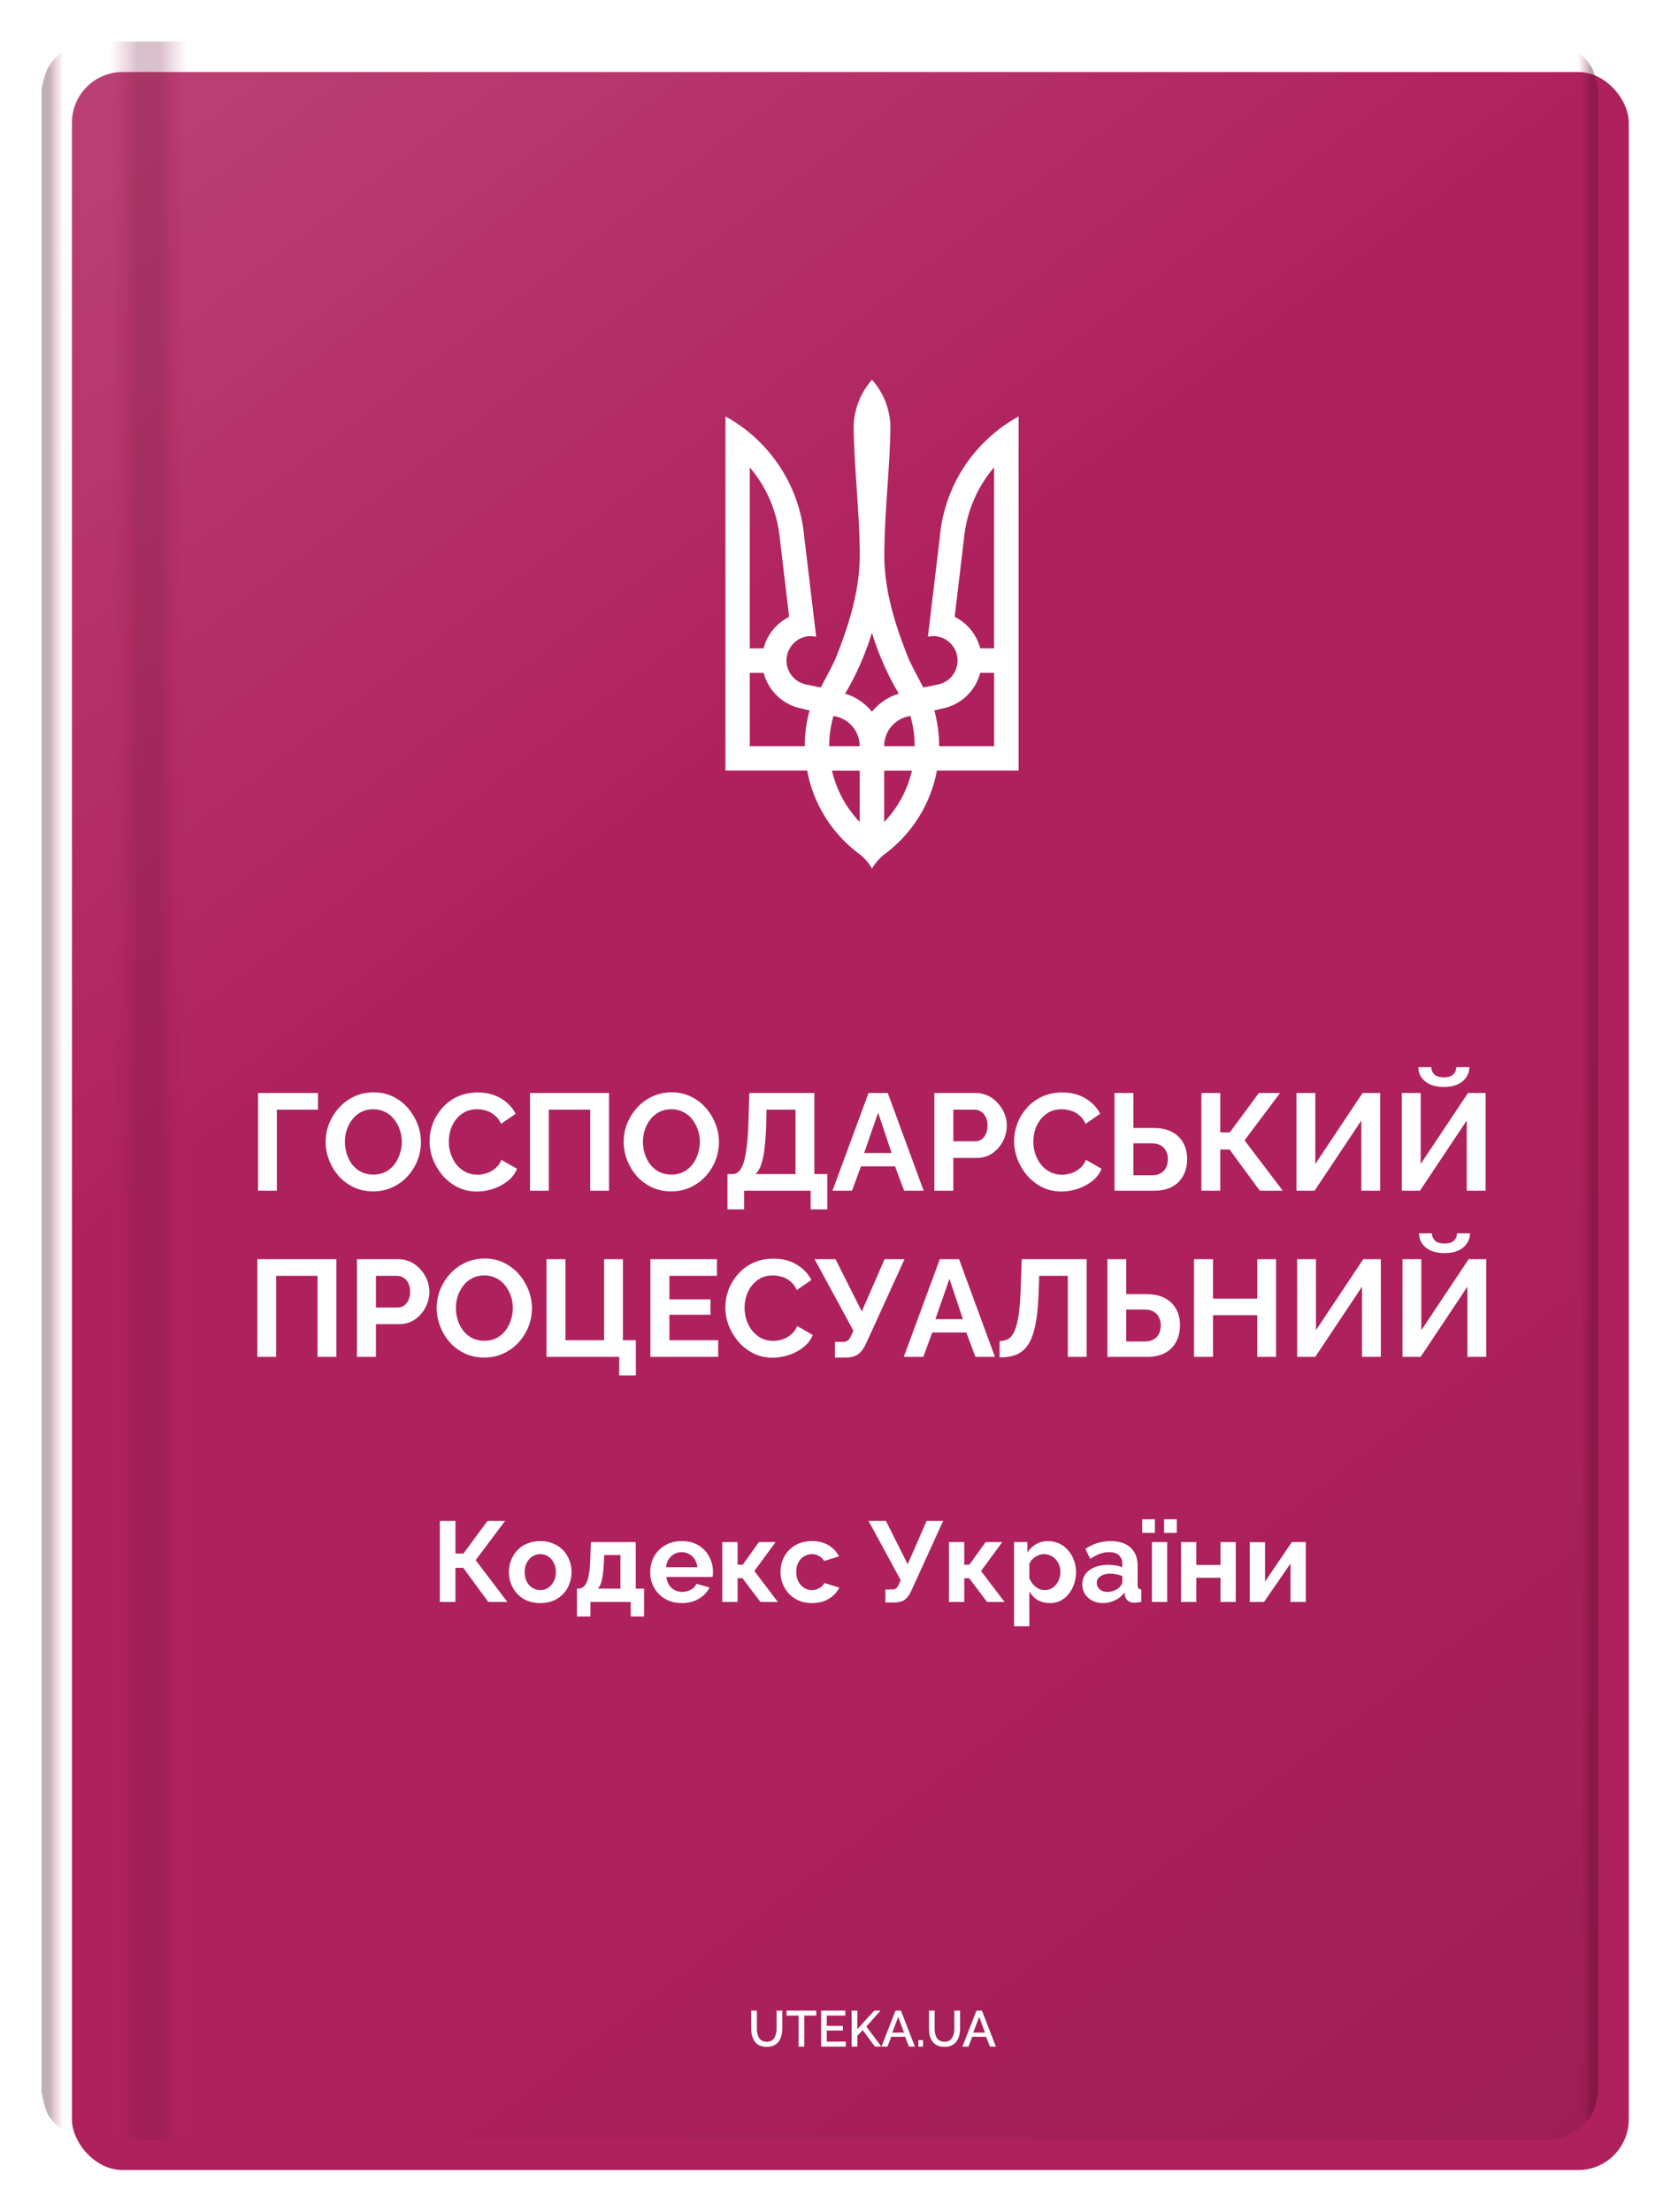 <svg width="161" height="213" viewBox="0 0 161 213" fill="none" xmlns="http://www.w3.org/2000/svg">
<g filter="url(#filter0_dd_925_177800)">
<rect x="4" y="4" width="150" height="202" rx="4.887" fill="#AF215D"/>
</g>
<rect x="4" y="4" width="150" height="202" rx="4.887" fill="url(#paint0_linear_925_177800)" fill-opacity="0.5"/>
<g opacity="0.4" filter="url(#filter1_f_925_177800)">
<path d="M4 8.64C4 8.64 4.228 7.28 4.607 6.564C4.986 5.849 5.942 4.977 5.942 4.977V205.023C5.942 205.023 4.986 204.272 4.607 203.557C4.228 202.842 4 201.359 4 201.359V8.64Z" fill="url(#paint1_linear_925_177800)"/>
</g>
<g opacity="0.4" filter="url(#filter2_f_925_177800)">
<path d="M154 8.64C154 8.64 153.772 7.28 153.393 6.564C153.014 5.849 152.058 4.977 152.058 4.977V205.023C152.058 205.023 153.014 204.272 153.393 203.557C153.772 202.842 154 201.359 154 201.359V8.64Z" fill="url(#paint2_linear_925_177800)"/>
</g>
<g opacity="0.55" filter="url(#filter3_f_925_177800)">
<rect x="10.547" y="4" width="7.524" height="202" fill="url(#paint3_linear_925_177800)"/>
</g>
<g clip-path="url(#clip0_925_177800)">
<path d="M84.012 36.568C82.915 37.813 82.246 39.442 82.246 41.231C82.311 45.158 82.792 49.08 82.835 52.999C82.922 56.658 81.825 60.094 80.491 63.448C80.046 64.374 79.566 65.281 79.084 66.189L77.672 65.904C76.398 65.65 75.569 64.411 75.825 63.136C76.047 62.022 77.028 61.242 78.123 61.242L78.638 61.297L77.489 51.695C77.113 47.423 74.908 43.669 71.664 41.233C71.106 40.814 70.514 40.431 69.898 40.093V74.184H77.769C78.357 77.373 80.115 80.162 82.587 82.069C83.174 82.473 83.667 83.008 84.021 83.631C84.374 83.008 84.867 82.473 85.456 82.069C87.927 80.157 89.685 77.374 90.273 74.184H98.144V40.093C97.528 40.431 96.936 40.814 96.378 41.233C93.13 43.673 90.93 47.423 90.553 51.695L89.404 61.297L89.919 61.242C91.013 61.247 91.995 62.021 92.217 63.136C92.471 64.411 91.643 65.649 90.37 65.904L88.958 66.189C88.476 65.282 87.995 64.376 87.551 63.448C86.216 60.097 85.119 56.661 85.206 52.999C85.248 49.068 85.73 45.149 85.794 41.231C85.794 39.442 85.126 37.818 84.029 36.568H84.012ZM72.244 45.006C73.766 46.793 74.789 49.019 75.092 51.47L76.033 59.39C74.827 59.99 73.915 61.091 73.569 62.425H72.236V45.008L72.244 45.006ZM95.779 45.006V62.422H94.446C94.102 61.09 93.188 59.989 91.982 59.387L92.923 51.468C93.228 49.019 94.251 46.791 95.771 45.002L95.779 45.006ZM84.012 60.928C84.644 62.995 85.513 64.964 86.595 66.786C85.566 67.098 84.672 67.705 84.012 68.523C83.351 67.705 82.457 67.099 81.428 66.784C82.51 64.959 83.38 62.995 84.012 60.928ZM72.244 64.781H73.577C73.997 66.406 75.266 67.688 76.872 68.137L78.003 68.394C77.701 69.491 77.535 70.642 77.535 71.842H72.239V64.782L72.244 64.781ZM94.45 64.781H95.783V71.841H90.487C90.487 70.648 90.322 69.491 90.019 68.393L91.15 68.135C92.762 67.687 94.029 66.403 94.445 64.779L94.45 64.781ZM80.305 68.934C81.732 69.136 82.832 70.358 82.832 71.84H79.891C79.891 70.832 80.04 69.858 80.305 68.934ZM87.715 68.934C87.98 69.858 88.129 70.829 88.129 71.84H85.187C85.187 70.356 86.287 69.136 87.715 68.934ZM80.16 74.195H82.835V79.149C81.54 77.79 80.599 76.089 80.16 74.195ZM85.188 74.195H87.863C87.43 76.089 86.486 77.792 85.188 79.149V74.195Z" fill="white"/>
</g>
<g filter="url(#filter4_dd_925_177800)">
<path d="M24.858 114.639V105.235H30.634V106.838H26.673V114.639H24.858ZM35.96 114.706C35.271 114.706 34.644 114.573 34.079 114.308C33.523 114.043 33.041 113.686 32.635 113.235C32.238 112.776 31.929 112.264 31.708 111.699C31.487 111.125 31.377 110.538 31.377 109.937C31.377 109.31 31.491 108.714 31.721 108.149C31.959 107.575 32.282 107.067 32.688 106.626C33.103 106.175 33.589 105.822 34.145 105.566C34.71 105.301 35.328 105.169 35.999 105.169C36.679 105.169 37.297 105.306 37.854 105.579C38.419 105.853 38.9 106.22 39.298 106.679C39.695 107.138 40.004 107.65 40.225 108.215C40.446 108.78 40.556 109.363 40.556 109.964C40.556 110.582 40.441 111.178 40.212 111.752C39.982 112.317 39.66 112.825 39.245 113.275C38.838 113.717 38.353 114.065 37.788 114.322C37.231 114.578 36.622 114.706 35.96 114.706ZM33.231 109.937C33.231 110.343 33.293 110.736 33.417 111.116C33.54 111.496 33.717 111.836 33.946 112.136C34.185 112.427 34.472 112.661 34.807 112.838C35.152 113.006 35.54 113.09 35.973 113.09C36.414 113.09 36.807 113.001 37.152 112.825C37.496 112.639 37.783 112.396 38.013 112.096C38.242 111.787 38.415 111.447 38.529 111.076C38.653 110.697 38.715 110.317 38.715 109.937C38.715 109.531 38.649 109.142 38.516 108.772C38.392 108.392 38.212 108.056 37.973 107.765C37.743 107.465 37.456 107.231 37.112 107.063C36.776 106.886 36.397 106.798 35.973 106.798C35.523 106.798 35.125 106.891 34.781 107.076C34.445 107.253 34.163 107.491 33.933 107.791C33.703 108.092 33.527 108.427 33.403 108.798C33.288 109.169 33.231 109.549 33.231 109.937ZM41.389 109.871C41.389 109.297 41.49 108.736 41.693 108.189C41.905 107.632 42.21 107.129 42.607 106.679C43.005 106.22 43.49 105.858 44.064 105.593C44.638 105.319 45.292 105.182 46.025 105.182C46.89 105.182 47.636 105.372 48.263 105.752C48.899 106.131 49.371 106.626 49.68 107.235L48.276 108.202C48.117 107.849 47.91 107.571 47.654 107.368C47.398 107.156 47.124 107.01 46.833 106.93C46.541 106.842 46.254 106.798 45.971 106.798C45.512 106.798 45.111 106.891 44.766 107.076C44.431 107.262 44.148 107.504 43.919 107.805C43.689 108.105 43.517 108.44 43.402 108.811C43.296 109.182 43.243 109.553 43.243 109.924C43.243 110.339 43.309 110.741 43.442 111.129C43.574 111.509 43.76 111.849 43.998 112.149C44.245 112.441 44.537 112.675 44.872 112.851C45.217 113.019 45.592 113.103 45.998 113.103C46.289 113.103 46.585 113.054 46.886 112.957C47.186 112.86 47.464 112.706 47.72 112.494C47.976 112.282 48.175 112.008 48.316 111.672L49.813 112.533C49.627 113.001 49.323 113.399 48.899 113.725C48.484 114.052 48.016 114.299 47.495 114.467C46.974 114.635 46.457 114.719 45.945 114.719C45.274 114.719 44.66 114.582 44.104 114.308C43.548 114.026 43.066 113.655 42.66 113.196C42.263 112.728 41.949 112.207 41.72 111.633C41.499 111.05 41.389 110.463 41.389 109.871ZM51.065 114.639V105.235H58.681V114.639H56.867V106.838H52.88V114.639H51.065ZM64.676 114.706C63.987 114.706 63.36 114.573 62.795 114.308C62.239 114.043 61.757 113.686 61.351 113.235C60.954 112.776 60.645 112.264 60.424 111.699C60.203 111.125 60.093 110.538 60.093 109.937C60.093 109.31 60.208 108.714 60.437 108.149C60.676 107.575 60.998 107.067 61.404 106.626C61.819 106.175 62.305 105.822 62.861 105.566C63.426 105.301 64.044 105.169 64.716 105.169C65.395 105.169 66.014 105.306 66.57 105.579C67.135 105.853 67.616 106.22 68.014 106.679C68.411 107.138 68.72 107.65 68.941 108.215C69.162 108.78 69.272 109.363 69.272 109.964C69.272 110.582 69.157 111.178 68.928 111.752C68.698 112.317 68.376 112.825 67.961 113.275C67.555 113.717 67.069 114.065 66.504 114.322C65.947 114.578 65.338 114.706 64.676 114.706ZM61.947 109.937C61.947 110.343 62.009 110.736 62.133 111.116C62.256 111.496 62.433 111.836 62.663 112.136C62.901 112.427 63.188 112.661 63.523 112.838C63.868 113.006 64.256 113.09 64.689 113.09C65.131 113.09 65.523 113.001 65.868 112.825C66.212 112.639 66.499 112.396 66.729 112.096C66.959 111.787 67.131 111.447 67.245 111.076C67.369 110.697 67.431 110.317 67.431 109.937C67.431 109.531 67.365 109.142 67.232 108.772C67.109 108.392 66.927 108.056 66.689 107.765C66.46 107.465 66.172 107.231 65.828 107.063C65.493 106.886 65.113 106.798 64.689 106.798C64.239 106.798 63.841 106.891 63.497 107.076C63.161 107.253 62.879 107.491 62.649 107.791C62.42 108.092 62.243 108.427 62.119 108.798C62.005 109.169 61.947 109.549 61.947 109.937ZM70.091 116.441V113.037H70.595C70.833 113.037 71.041 112.944 71.217 112.759C71.394 112.573 71.544 112.277 71.668 111.871C71.791 111.465 71.888 110.939 71.959 110.295C72.038 109.641 72.091 108.851 72.118 107.924L72.197 105.235H78.463V113.037H79.708V116.441H78.105V114.639H71.694V116.441H70.091ZM72.78 113.037H76.648V106.838H73.853L73.827 108.162C73.8 109.081 73.747 109.862 73.668 110.507C73.597 111.151 73.491 111.681 73.35 112.096C73.217 112.511 73.028 112.825 72.78 113.037ZM83.682 105.235H85.537L88.994 114.639H87.113L86.239 112.295H82.954L82.093 114.639H80.212L83.682 105.235ZM85.907 111.01L84.609 107.129L83.258 111.01H85.907ZM90.025 114.639V105.235H94.012C94.445 105.235 94.842 105.323 95.204 105.5C95.566 105.677 95.88 105.915 96.145 106.215C96.418 106.515 96.63 106.851 96.781 107.222C96.931 107.593 97.006 107.972 97.006 108.361C97.006 108.891 96.882 109.394 96.635 109.871C96.388 110.348 96.048 110.736 95.615 111.037C95.182 111.337 94.67 111.487 94.078 111.487H91.853V114.639H90.025ZM91.853 109.884H93.972C94.193 109.884 94.392 109.822 94.569 109.699C94.745 109.575 94.886 109.399 94.992 109.169C95.098 108.931 95.151 108.661 95.151 108.361C95.151 108.034 95.09 107.756 94.966 107.527C94.851 107.297 94.697 107.125 94.502 107.01C94.317 106.895 94.114 106.838 93.893 106.838H91.853V109.884ZM97.708 109.871C97.708 109.297 97.81 108.736 98.013 108.189C98.225 107.632 98.529 107.129 98.927 106.679C99.324 106.22 99.81 105.858 100.384 105.593C100.958 105.319 101.611 105.182 102.344 105.182C103.21 105.182 103.956 105.372 104.583 105.752C105.219 106.131 105.691 106.626 106 107.235L104.596 108.202C104.437 107.849 104.23 107.571 103.973 107.368C103.717 107.156 103.444 107.01 103.152 106.93C102.861 106.842 102.574 106.798 102.291 106.798C101.832 106.798 101.43 106.891 101.086 107.076C100.75 107.262 100.468 107.504 100.238 107.805C100.009 108.105 99.836 108.44 99.722 108.811C99.616 109.182 99.563 109.553 99.563 109.924C99.563 110.339 99.629 110.741 99.761 111.129C99.894 111.509 100.079 111.849 100.318 112.149C100.565 112.441 100.856 112.675 101.192 112.851C101.536 113.019 101.912 113.103 102.318 113.103C102.609 113.103 102.905 113.054 103.205 112.957C103.505 112.86 103.784 112.706 104.04 112.494C104.296 112.282 104.494 112.008 104.636 111.672L106.132 112.533C105.947 113.001 105.642 113.399 105.219 113.725C104.804 114.052 104.336 114.299 103.815 114.467C103.294 114.635 102.777 114.719 102.265 114.719C101.594 114.719 100.98 114.582 100.424 114.308C99.867 114.026 99.386 113.655 98.98 113.196C98.582 112.728 98.269 112.207 98.039 111.633C97.819 111.05 97.708 110.463 97.708 109.871ZM107.385 114.639V105.235H109.199V108.599H111.133C111.831 108.599 112.418 108.723 112.895 108.97C113.381 109.218 113.747 109.566 113.994 110.017C114.25 110.458 114.379 110.984 114.379 111.593C114.379 112.193 114.255 112.723 114.008 113.182C113.769 113.642 113.416 113.999 112.948 114.255C112.48 114.511 111.91 114.639 111.239 114.639H107.385ZM109.199 113.156H110.988C111.341 113.156 111.632 113.085 111.862 112.944C112.091 112.803 112.259 112.617 112.365 112.388C112.471 112.149 112.524 111.884 112.524 111.593C112.524 111.337 112.471 111.094 112.365 110.864C112.268 110.635 112.105 110.449 111.875 110.308C111.654 110.158 111.354 110.083 110.974 110.083H109.199V113.156ZM115.754 114.639V105.235H117.569V109.023H118.496L121.291 105.235H123.33L119.913 109.792L123.595 114.639H121.383L118.469 110.679H117.569V114.639H115.754ZM124.913 114.639V105.235H126.728V112.07L131.284 105.235H132.979V114.639H131.165V107.884L126.661 114.639H124.913ZM135.067 114.639V105.235H136.882V112.07L141.438 105.235H143.134V114.639H141.319V107.884L136.815 114.639H135.067ZM139.107 104.652C138.604 104.652 138.166 104.573 137.796 104.414C137.434 104.246 137.151 104.016 136.948 103.725C136.754 103.434 136.656 103.107 136.656 102.745H137.902C137.902 103.001 137.994 103.231 138.18 103.434C138.374 103.628 138.683 103.725 139.107 103.725C139.522 103.725 139.827 103.632 140.021 103.447C140.215 103.261 140.312 103.027 140.312 102.745H141.571C141.571 103.107 141.469 103.434 141.266 103.725C141.072 104.016 140.789 104.246 140.418 104.414C140.056 104.573 139.619 104.652 139.107 104.652ZM24.794 130.639V121.235H32.41V130.639H30.595V122.838H26.608V130.639H24.794ZM34.391 130.639V121.235H38.378C38.811 121.235 39.208 121.323 39.57 121.5C39.932 121.677 40.246 121.915 40.511 122.215C40.784 122.515 40.996 122.851 41.146 123.222C41.296 123.593 41.371 123.972 41.371 124.361C41.371 124.891 41.248 125.394 41.001 125.871C40.753 126.348 40.413 126.736 39.981 127.037C39.548 127.337 39.036 127.487 38.444 127.487H36.219V130.639H34.391ZM36.219 125.884H38.338C38.559 125.884 38.758 125.822 38.934 125.699C39.111 125.575 39.252 125.399 39.358 125.169C39.464 124.931 39.517 124.661 39.517 124.361C39.517 124.034 39.455 123.756 39.332 123.527C39.217 123.297 39.062 123.125 38.868 123.01C38.683 122.895 38.48 122.838 38.259 122.838H36.219V125.884ZM46.657 130.706C45.968 130.706 45.341 130.573 44.776 130.308C44.22 130.043 43.739 129.686 43.333 129.235C42.935 128.776 42.626 128.264 42.405 127.699C42.184 127.125 42.074 126.538 42.074 125.937C42.074 125.31 42.189 124.714 42.419 124.149C42.657 123.575 42.979 123.067 43.385 122.626C43.8 122.175 44.286 121.822 44.843 121.566C45.408 121.301 46.026 121.169 46.697 121.169C47.377 121.169 47.995 121.306 48.551 121.579C49.116 121.853 49.598 122.22 49.995 122.679C50.392 123.138 50.701 123.65 50.922 124.215C51.143 124.78 51.253 125.363 51.253 125.964C51.253 126.582 51.139 127.178 50.909 127.752C50.679 128.317 50.357 128.825 49.942 129.275C49.536 129.717 49.05 130.065 48.485 130.322C47.929 130.578 47.319 130.706 46.657 130.706ZM43.928 125.937C43.928 126.343 43.99 126.736 44.114 127.116C44.238 127.496 44.414 127.836 44.644 128.136C44.882 128.427 45.169 128.661 45.505 128.838C45.849 129.006 46.238 129.09 46.67 129.09C47.112 129.09 47.505 129.001 47.849 128.825C48.194 128.639 48.481 128.396 48.71 128.096C48.94 127.787 49.112 127.447 49.227 127.076C49.35 126.697 49.412 126.317 49.412 125.937C49.412 125.531 49.346 125.142 49.214 124.772C49.09 124.392 48.909 124.056 48.67 123.765C48.441 123.465 48.154 123.231 47.809 123.063C47.474 122.886 47.094 122.798 46.67 122.798C46.22 122.798 45.823 122.891 45.478 123.076C45.143 123.253 44.86 123.491 44.63 123.791C44.401 124.092 44.224 124.427 44.101 124.798C43.986 125.169 43.928 125.549 43.928 125.937ZM59.662 132.428V130.639H52.656V121.235H54.483V129.037H58.205V121.235H60.02V129.037H61.265V132.428H59.662ZM69.197 129.037V130.639H62.667V121.235H69.078V122.838H64.495V125.103H68.456V126.586H64.495V129.037H69.197ZM69.885 125.871C69.885 125.297 69.986 124.736 70.189 124.189C70.401 123.632 70.706 123.129 71.103 122.679C71.501 122.22 71.986 121.858 72.56 121.593C73.134 121.319 73.788 121.182 74.521 121.182C75.386 121.182 76.132 121.372 76.759 121.752C77.395 122.131 77.867 122.626 78.177 123.235L76.772 124.202C76.614 123.849 76.406 123.571 76.15 123.368C75.894 123.156 75.62 123.01 75.329 122.93C75.037 122.842 74.75 122.798 74.468 122.798C74.008 122.798 73.607 122.891 73.262 123.076C72.927 123.262 72.644 123.504 72.415 123.805C72.185 124.105 72.013 124.44 71.898 124.811C71.792 125.182 71.739 125.553 71.739 125.924C71.739 126.339 71.805 126.741 71.938 127.129C72.07 127.509 72.256 127.849 72.494 128.149C72.741 128.441 73.033 128.675 73.368 128.851C73.713 129.019 74.088 129.103 74.494 129.103C74.786 129.103 75.081 129.054 75.382 128.957C75.682 128.86 75.96 128.706 76.216 128.494C76.472 128.282 76.671 128.008 76.812 127.672L78.309 128.533C78.124 129.001 77.819 129.399 77.395 129.725C76.98 130.052 76.512 130.299 75.991 130.467C75.47 130.635 74.953 130.719 74.441 130.719C73.77 130.719 73.156 130.582 72.6 130.308C72.044 130.026 71.562 129.655 71.156 129.196C70.759 128.728 70.445 128.207 70.216 127.633C69.995 127.05 69.885 126.463 69.885 125.871ZM80.449 130.706V129.196H81.191C81.42 129.196 81.592 129.147 81.707 129.05C81.822 128.953 81.923 128.798 82.012 128.586L82.224 128.123L78.488 121.235H80.502L83.032 126.268L85.23 121.235H87.151L83.403 129.447C83.173 129.915 82.912 130.242 82.621 130.427C82.33 130.613 81.941 130.706 81.455 130.706H80.449ZM90.551 121.235H92.405L95.862 130.639H93.981L93.107 128.295H89.822L88.961 130.639H87.08L90.551 121.235ZM92.776 127.01L91.478 123.129L90.127 127.01H92.776ZM102.881 130.639V122.838H100.126L100.073 124.427C100.029 125.672 99.927 126.701 99.768 127.513C99.609 128.326 99.379 128.966 99.079 129.434C98.779 129.893 98.399 130.22 97.94 130.414C97.49 130.6 96.947 130.692 96.311 130.692V129.116C96.638 129.116 96.92 129.046 97.159 128.904C97.397 128.763 97.596 128.507 97.755 128.136C97.922 127.765 98.055 127.24 98.152 126.56C98.249 125.88 98.316 125.001 98.351 123.924L98.444 121.235H104.695V130.639H102.881ZM106.699 130.639V121.235H108.514V124.599H110.448C111.145 124.599 111.733 124.723 112.209 124.97C112.695 125.218 113.062 125.566 113.309 126.017C113.565 126.458 113.693 126.984 113.693 127.593C113.693 128.193 113.569 128.723 113.322 129.182C113.084 129.642 112.73 129.999 112.262 130.255C111.794 130.511 111.225 130.639 110.554 130.639H106.699ZM108.514 129.156H110.302C110.655 129.156 110.947 129.085 111.176 128.944C111.406 128.803 111.574 128.617 111.68 128.388C111.786 128.149 111.839 127.884 111.839 127.593C111.839 127.337 111.786 127.094 111.68 126.864C111.582 126.635 111.419 126.449 111.19 126.308C110.969 126.158 110.669 126.083 110.289 126.083H108.514V129.156ZM122.949 121.235V130.639H121.135V126.626H116.87V130.639H115.042V121.235H116.87V125.037H121.135V121.235H122.949ZM124.978 130.639V121.235H126.792V128.07L131.349 121.235H133.044V130.639H131.23V123.884L126.726 130.639H124.978ZM135.132 130.639V121.235H136.946V128.07L141.503 121.235H143.198V130.639H141.384V123.884L136.88 130.639H135.132ZM139.172 120.652C138.668 120.652 138.231 120.573 137.86 120.414C137.498 120.246 137.216 120.016 137.013 119.725C136.818 119.434 136.721 119.107 136.721 118.745H137.966C137.966 119.001 138.059 119.231 138.244 119.434C138.439 119.628 138.748 119.725 139.172 119.725C139.587 119.725 139.891 119.632 140.086 119.447C140.28 119.261 140.377 119.027 140.377 118.745H141.635C141.635 119.107 141.534 119.434 141.331 119.725C141.136 120.016 140.854 120.246 140.483 120.414C140.121 120.573 139.684 120.652 139.172 120.652Z" fill="white"/>
</g>
<g filter="url(#filter5_dd_925_177800)">
<path d="M42.377 154.236V146.429H43.883V149.574H44.653L46.973 146.429H48.666L45.829 150.212L48.886 154.236H47.05L44.631 150.948H43.883V154.236H42.377ZM52.056 154.346C51.587 154.346 51.166 154.269 50.792 154.115C50.418 153.954 50.099 153.734 49.835 153.455C49.579 153.177 49.381 152.858 49.241 152.499C49.102 152.139 49.032 151.762 49.032 151.366C49.032 150.963 49.102 150.582 49.241 150.223C49.381 149.863 49.579 149.545 49.835 149.266C50.099 148.987 50.418 148.771 50.792 148.617C51.166 148.456 51.587 148.375 52.056 148.375C52.525 148.375 52.943 148.456 53.31 148.617C53.683 148.771 54.002 148.987 54.266 149.266C54.53 149.545 54.728 149.863 54.86 150.223C54.999 150.582 55.069 150.963 55.069 151.366C55.069 151.762 54.999 152.139 54.86 152.499C54.728 152.858 54.53 153.177 54.266 153.455C54.01 153.734 53.694 153.954 53.321 154.115C52.947 154.269 52.525 154.346 52.056 154.346ZM50.55 151.366C50.55 151.703 50.616 152.004 50.748 152.268C50.88 152.524 51.059 152.726 51.286 152.872C51.514 153.019 51.77 153.092 52.056 153.092C52.335 153.092 52.588 153.019 52.815 152.872C53.042 152.719 53.222 152.513 53.354 152.257C53.493 151.993 53.562 151.692 53.562 151.355C53.562 151.025 53.493 150.728 53.354 150.465C53.222 150.201 53.042 149.995 52.815 149.849C52.588 149.702 52.335 149.629 52.056 149.629C51.77 149.629 51.514 149.706 51.286 149.86C51.059 150.006 50.88 150.212 50.748 150.475C50.616 150.732 50.55 151.029 50.55 151.366ZM55.59 155.632V152.949H55.744C55.891 152.949 56.027 152.909 56.151 152.828C56.283 152.748 56.397 152.612 56.492 152.422C56.595 152.224 56.675 151.953 56.734 151.608C56.8 151.263 56.844 150.824 56.866 150.289L56.932 148.474H61.253V152.949H62.056V155.632H60.769V154.236H56.888V155.632H55.59ZM57.603 152.949H59.78V149.717H58.218L58.185 150.432C58.163 150.915 58.127 151.326 58.075 151.663C58.031 151.993 57.969 152.264 57.889 152.477C57.815 152.682 57.72 152.839 57.603 152.949ZM65.682 154.346C65.22 154.346 64.803 154.269 64.429 154.115C64.055 153.954 63.736 153.737 63.472 153.466C63.208 153.188 63.003 152.872 62.856 152.521C62.717 152.161 62.648 151.784 62.648 151.388C62.648 150.838 62.769 150.336 63.01 149.882C63.26 149.427 63.611 149.064 64.066 148.793C64.528 148.515 65.07 148.375 65.693 148.375C66.324 148.375 66.862 148.515 67.309 148.793C67.757 149.064 68.097 149.427 68.332 149.882C68.574 150.329 68.695 150.813 68.695 151.333C68.695 151.421 68.691 151.513 68.684 151.608C68.677 151.696 68.669 151.769 68.662 151.828H64.209C64.238 152.121 64.323 152.378 64.462 152.598C64.608 152.817 64.792 152.986 65.011 153.103C65.239 153.213 65.481 153.268 65.737 153.268C66.03 153.268 66.305 153.199 66.562 153.059C66.826 152.913 67.005 152.722 67.101 152.488L68.365 152.839C68.226 153.133 68.024 153.393 67.76 153.62C67.504 153.847 67.2 154.027 66.848 154.159C66.496 154.283 66.107 154.346 65.682 154.346ZM64.176 150.893H67.189C67.159 150.6 67.075 150.347 66.936 150.135C66.804 149.915 66.628 149.746 66.408 149.629C66.188 149.504 65.942 149.442 65.671 149.442C65.407 149.442 65.165 149.504 64.946 149.629C64.733 149.746 64.557 149.915 64.418 150.135C64.286 150.347 64.205 150.6 64.176 150.893ZM69.593 154.236V148.474H71.066V150.651H71.561L73.122 148.474H74.727L72.682 151.256L74.947 154.236H73.265L71.539 151.949H71.066V154.236H69.593ZM78.245 154.346C77.776 154.346 77.355 154.269 76.981 154.115C76.607 153.954 76.288 153.734 76.024 153.455C75.76 153.169 75.555 152.847 75.409 152.488C75.269 152.128 75.2 151.751 75.2 151.355C75.2 150.813 75.321 150.318 75.562 149.871C75.812 149.416 76.164 149.053 76.618 148.782C77.073 148.511 77.611 148.375 78.234 148.375C78.857 148.375 79.392 148.511 79.84 148.782C80.287 149.053 80.62 149.409 80.84 149.849L79.4 150.289C79.275 150.076 79.11 149.915 78.905 149.805C78.7 149.688 78.472 149.629 78.223 149.629C77.945 149.629 77.688 149.702 77.454 149.849C77.226 149.988 77.047 150.19 76.915 150.454C76.783 150.71 76.717 151.011 76.717 151.355C76.717 151.692 76.783 151.993 76.915 152.257C77.054 152.513 77.237 152.719 77.465 152.872C77.692 153.019 77.945 153.092 78.223 153.092C78.399 153.092 78.564 153.063 78.718 153.004C78.879 152.946 79.022 152.865 79.147 152.762C79.272 152.66 79.363 152.543 79.422 152.411L80.862 152.85C80.73 153.136 80.536 153.393 80.279 153.62C80.03 153.847 79.733 154.027 79.389 154.159C79.052 154.283 78.671 154.346 78.245 154.346ZM85.312 154.291V153.037H85.927C86.118 153.037 86.261 152.997 86.356 152.916C86.452 152.836 86.536 152.708 86.609 152.532L86.785 152.147L83.684 146.429H85.356L87.456 150.607L89.281 146.429H90.875L87.764 153.246C87.573 153.635 87.357 153.906 87.115 154.06C86.873 154.214 86.55 154.291 86.147 154.291H85.312ZM91.432 154.236V148.474H92.906V150.651H93.401L94.962 148.474H96.567L94.522 151.256L96.787 154.236H95.105L93.379 151.949H92.906V154.236H91.432ZM101.156 154.346C100.708 154.346 100.313 154.247 99.968 154.049C99.631 153.844 99.367 153.569 99.177 153.224V156.578H97.703V148.474H98.99V149.464C99.209 149.127 99.488 148.863 99.825 148.672C100.162 148.474 100.547 148.375 100.98 148.375C101.368 148.375 101.724 148.452 102.046 148.606C102.376 148.76 102.662 148.976 102.904 149.255C103.146 149.526 103.333 149.841 103.465 150.201C103.604 150.552 103.673 150.934 103.673 151.344C103.673 151.901 103.564 152.407 103.344 152.861C103.131 153.316 102.834 153.679 102.453 153.95C102.079 154.214 101.647 154.346 101.156 154.346ZM100.661 153.092C100.888 153.092 101.093 153.045 101.277 152.949C101.46 152.854 101.617 152.726 101.749 152.565C101.889 152.396 101.991 152.209 102.057 152.004C102.13 151.791 102.167 151.571 102.167 151.344C102.167 151.102 102.127 150.879 102.046 150.673C101.973 150.468 101.863 150.289 101.716 150.135C101.57 149.973 101.397 149.849 101.2 149.761C101.009 149.673 100.8 149.629 100.573 149.629C100.434 149.629 100.291 149.655 100.144 149.706C100.005 149.75 99.869 149.816 99.737 149.904C99.605 149.992 99.488 150.094 99.385 150.212C99.29 150.329 99.22 150.457 99.177 150.596V151.949C99.264 152.161 99.382 152.356 99.528 152.532C99.682 152.708 99.858 152.847 100.056 152.949C100.254 153.045 100.456 153.092 100.661 153.092ZM104.276 152.532C104.276 152.158 104.379 151.832 104.584 151.553C104.796 151.267 105.09 151.047 105.463 150.893C105.837 150.739 106.266 150.662 106.75 150.662C106.992 150.662 107.237 150.681 107.486 150.717C107.736 150.754 107.952 150.813 108.135 150.893V150.585C108.135 150.219 108.025 149.937 107.805 149.739C107.593 149.541 107.274 149.442 106.849 149.442C106.534 149.442 106.233 149.497 105.947 149.607C105.661 149.717 105.361 149.878 105.046 150.091L104.573 149.123C104.954 148.874 105.342 148.687 105.738 148.562C106.141 148.438 106.563 148.375 107.003 148.375C107.824 148.375 108.461 148.581 108.916 148.991C109.378 149.402 109.609 149.988 109.609 150.75V152.587C109.609 152.74 109.634 152.85 109.685 152.916C109.744 152.982 109.836 153.023 109.96 153.037V154.236C109.828 154.258 109.707 154.276 109.598 154.291C109.495 154.305 109.407 154.313 109.334 154.313C109.04 154.313 108.817 154.247 108.663 154.115C108.516 153.983 108.425 153.822 108.388 153.631L108.355 153.334C108.106 153.657 107.794 153.906 107.42 154.082C107.047 154.258 106.665 154.346 106.277 154.346C105.896 154.346 105.551 154.269 105.243 154.115C104.943 153.954 104.705 153.737 104.529 153.466C104.36 153.188 104.276 152.876 104.276 152.532ZM107.86 152.828C107.941 152.74 108.007 152.653 108.058 152.565C108.11 152.477 108.135 152.396 108.135 152.323V151.74C107.959 151.667 107.769 151.612 107.563 151.575C107.358 151.531 107.164 151.509 106.981 151.509C106.6 151.509 106.284 151.593 106.035 151.762C105.793 151.923 105.672 152.139 105.672 152.411C105.672 152.557 105.713 152.697 105.793 152.828C105.874 152.96 105.991 153.067 106.145 153.147C106.299 153.228 106.482 153.268 106.695 153.268C106.915 153.268 107.131 153.228 107.344 153.147C107.556 153.059 107.728 152.953 107.86 152.828ZM110.985 154.236V148.474H112.459V154.236H110.985ZM110.051 147.584V146.275H111.271V147.584H110.051ZM112.162 147.584V146.275H113.382V147.584H112.162ZM113.788 154.236V148.474H115.261V150.673H117.592V148.474H119.065V154.236H117.592V151.905H115.261V154.236H113.788ZM120.413 154.236V148.485H121.886V152.268L124.47 148.474H125.811V154.236H124.338V150.541L121.787 154.236H120.413Z" fill="white"/>
</g>
<g filter="url(#filter6_dd_925_177800)">
<path d="M73.873 197.072C73.596 197.072 73.361 197.025 73.169 196.93C72.98 196.836 72.827 196.707 72.71 196.544C72.596 196.381 72.511 196.196 72.456 195.987C72.403 195.779 72.377 195.562 72.377 195.337V193.578H72.925V195.337C72.925 195.497 72.941 195.652 72.974 195.801C73.006 195.948 73.058 196.08 73.13 196.197C73.201 196.315 73.298 196.407 73.418 196.476C73.542 196.544 73.694 196.578 73.873 196.578C74.055 196.578 74.207 196.544 74.327 196.476C74.451 196.404 74.547 196.31 74.615 196.192C74.687 196.072 74.739 195.938 74.772 195.792C74.804 195.645 74.821 195.494 74.821 195.337V193.578H75.373V195.337C75.373 195.575 75.344 195.8 75.285 196.012C75.23 196.22 75.142 196.404 75.021 196.564C74.904 196.72 74.751 196.844 74.562 196.935C74.373 197.026 74.143 197.072 73.873 197.072ZM78.647 194.062H77.493V197.048H76.941V194.062H75.783V193.578H78.647V194.062ZM81.492 196.564V197.048H79.112V193.578H81.448V194.062H79.659V195.049H81.208V195.503H79.659V196.564H81.492ZM82.056 197.048V193.583H82.604V195.367L84.236 193.578H84.842L83.474 195.112L84.92 197.048H84.299L83.127 195.459L82.604 196.002V197.048H82.056ZM86.284 193.578H86.802L88.151 197.048H87.574L87.208 196.104H85.869L85.507 197.048H84.926L86.284 193.578ZM87.1 195.699L86.543 194.179L85.967 195.699H87.1ZM88.487 197.048V196.422H88.932V197.048H88.487ZM91 197.072C90.723 197.072 90.489 197.025 90.296 196.93C90.107 196.836 89.954 196.707 89.837 196.544C89.723 196.381 89.638 196.196 89.583 195.987C89.531 195.779 89.505 195.562 89.505 195.337V193.578H90.052V195.337C90.052 195.497 90.068 195.652 90.101 195.801C90.133 195.948 90.186 196.08 90.257 196.197C90.329 196.315 90.425 196.407 90.546 196.476C90.669 196.544 90.821 196.578 91 196.578C91.183 196.578 91.334 196.544 91.454 196.476C91.578 196.404 91.674 196.31 91.743 196.192C91.814 196.072 91.867 195.938 91.899 195.792C91.932 195.645 91.948 195.494 91.948 195.337V193.578H92.5V195.337C92.5 195.575 92.471 195.8 92.412 196.012C92.357 196.22 92.269 196.404 92.148 196.564C92.031 196.72 91.878 196.844 91.689 196.935C91.5 197.026 91.27 197.072 91 197.072ZM94.087 193.578H94.605L95.954 197.048H95.377L95.01 196.104H93.671L93.31 197.048H92.728L94.087 193.578ZM94.903 195.699L94.346 194.179L93.769 195.699H94.903Z" fill="white"/>
</g>
<defs>
<filter id="filter0_dd_925_177800" x="0.579" y="0.579" width="159.773" height="211.773" filterUnits="userSpaceOnUse" color-interpolation-filters="sRGB">
<feFlood flood-opacity="0" result="BackgroundImageFix"/>
<feColorMatrix in="SourceAlpha" type="matrix" values="0 0 0 0 0 0 0 0 0 0 0 0 0 0 0 0 0 0 127 0" result="hardAlpha"/>
<feMorphology radius="1.222" operator="dilate" in="SourceAlpha" result="effect1_dropShadow_925_177800"/>
<feOffset dx="1.466" dy="1.466"/>
<feGaussianBlur stdDeviation="1.833"/>
<feColorMatrix type="matrix" values="0 0 0 0 0 0 0 0 0 0 0 0 0 0 0 0 0 0 0.1 0"/>
<feBlend mode="normal" in2="BackgroundImageFix" result="effect1_dropShadow_925_177800"/>
<feColorMatrix in="SourceAlpha" type="matrix" values="0 0 0 0 0 0 0 0 0 0 0 0 0 0 0 0 0 0 127 0" result="hardAlpha"/>
<feOffset dx="1.466" dy="1.466"/>
<feGaussianBlur stdDeviation="1.222"/>
<feColorMatrix type="matrix" values="0 0 0 0 0 0 0 0 0 0 0 0 0 0 0 0 0 0 0.2 0"/>
<feBlend mode="normal" in2="effect1_dropShadow_925_177800" result="effect2_dropShadow_925_177800"/>
<feBlend mode="normal" in="SourceGraphic" in2="effect2_dropShadow_925_177800" result="shape"/>
</filter>
<filter id="filter1_f_925_177800" x="3.878" y="4.854" width="2.19" height="200.29" filterUnits="userSpaceOnUse" color-interpolation-filters="sRGB">
<feFlood flood-opacity="0" result="BackgroundImageFix"/>
<feBlend mode="normal" in="SourceGraphic" in2="BackgroundImageFix" result="shape"/>
<feGaussianBlur stdDeviation="0.061" result="effect1_foregroundBlur_925_177800"/>
</filter>
<filter id="filter2_f_925_177800" x="151.933" y="4.854" width="2.19" height="200.29" filterUnits="userSpaceOnUse" color-interpolation-filters="sRGB">
<feFlood flood-opacity="0" result="BackgroundImageFix"/>
<feBlend mode="normal" in="SourceGraphic" in2="BackgroundImageFix" result="shape"/>
<feGaussianBlur stdDeviation="0.061" result="effect1_foregroundBlur_925_177800"/>
</filter>
<filter id="filter3_f_925_177800" x="10.522" y="3.976" width="7.572" height="202.049" filterUnits="userSpaceOnUse" color-interpolation-filters="sRGB">
<feFlood flood-opacity="0" result="BackgroundImageFix"/>
<feBlend mode="normal" in="SourceGraphic" in2="BackgroundImageFix" result="shape"/>
<feGaussianBlur stdDeviation="0.012" result="effect1_foregroundBlur_925_177800"/>
</filter>
<filter id="filter4_dd_925_177800" x="24.552" y="102.501" width="118.887" height="30.171" filterUnits="userSpaceOnUse" color-interpolation-filters="sRGB">
<feFlood flood-opacity="0" result="BackgroundImageFix"/>
<feColorMatrix in="SourceAlpha" type="matrix" values="0 0 0 0 0 0 0 0 0 0 0 0 0 0 0 0 0 0 127 0" result="hardAlpha"/>
<feOffset dx="-0.244" dy="-0.244"/>
<feColorMatrix type="matrix" values="0 0 0 0 0 0 0 0 0 0 0 0 0 0 0 0 0 0 0.2 0"/>
<feBlend mode="normal" in2="BackgroundImageFix" result="effect1_dropShadow_925_177800"/>
<feColorMatrix in="SourceAlpha" type="matrix" values="0 0 0 0 0 0 0 0 0 0 0 0 0 0 0 0 0 0 127 0" result="hardAlpha"/>
<feOffset dx="0.244" dy="0.244"/>
<feColorMatrix type="matrix" values="0 0 0 0 1 0 0 0 0 1 0 0 0 0 1 0 0 0 0.2 0"/>
<feBlend mode="normal" in2="effect1_dropShadow_925_177800" result="effect2_dropShadow_925_177800"/>
<feBlend mode="normal" in="SourceGraphic" in2="effect2_dropShadow_925_177800" result="shape"/>
</filter>
<filter id="filter5_dd_925_177800" x="42.131" y="146.031" width="83.926" height="10.791" filterUnits="userSpaceOnUse" color-interpolation-filters="sRGB">
<feFlood flood-opacity="0" result="BackgroundImageFix"/>
<feColorMatrix in="SourceAlpha" type="matrix" values="0 0 0 0 0 0 0 0 0 0 0 0 0 0 0 0 0 0 127 0" result="hardAlpha"/>
<feOffset dx="-0.244" dy="-0.244"/>
<feColorMatrix type="matrix" values="0 0 0 0 0 0 0 0 0 0 0 0 0 0 0 0 0 0 0.2 0"/>
<feBlend mode="normal" in2="BackgroundImageFix" result="effect1_dropShadow_925_177800"/>
<feColorMatrix in="SourceAlpha" type="matrix" values="0 0 0 0 0 0 0 0 0 0 0 0 0 0 0 0 0 0 127 0" result="hardAlpha"/>
<feOffset dx="0.244" dy="0.244"/>
<feColorMatrix type="matrix" values="0 0 0 0 1 0 0 0 0 1 0 0 0 0 1 0 0 0 0.2 0"/>
<feBlend mode="normal" in2="effect1_dropShadow_925_177800" result="effect2_dropShadow_925_177800"/>
<feBlend mode="normal" in="SourceGraphic" in2="effect2_dropShadow_925_177800" result="shape"/>
</filter>
<filter id="filter6_dd_925_177800" x="72.131" y="193.334" width="24.067" height="3.983" filterUnits="userSpaceOnUse" color-interpolation-filters="sRGB">
<feFlood flood-opacity="0" result="BackgroundImageFix"/>
<feColorMatrix in="SourceAlpha" type="matrix" values="0 0 0 0 0 0 0 0 0 0 0 0 0 0 0 0 0 0 127 0" result="hardAlpha"/>
<feOffset dx="-0.244" dy="-0.244"/>
<feColorMatrix type="matrix" values="0 0 0 0 0 0 0 0 0 0 0 0 0 0 0 0 0 0 0.1 0"/>
<feBlend mode="normal" in2="BackgroundImageFix" result="effect1_dropShadow_925_177800"/>
<feColorMatrix in="SourceAlpha" type="matrix" values="0 0 0 0 0 0 0 0 0 0 0 0 0 0 0 0 0 0 127 0" result="hardAlpha"/>
<feOffset dx="0.244" dy="0.244"/>
<feColorMatrix type="matrix" values="0 0 0 0 1 0 0 0 0 1 0 0 0 0 1 0 0 0 0.1 0"/>
<feBlend mode="normal" in2="effect1_dropShadow_925_177800" result="effect2_dropShadow_925_177800"/>
<feBlend mode="normal" in="SourceGraphic" in2="effect2_dropShadow_925_177800" result="shape"/>
</filter>
<linearGradient id="paint0_linear_925_177800" x1="154" y1="206" x2="2.694" y2="7.354" gradientUnits="userSpaceOnUse">
<stop stop-opacity="0.2"/>
<stop offset="0.339" stop-opacity="0"/>
<stop offset="0.63" stop-color="white" stop-opacity="0"/>
<stop offset="1" stop-color="white" stop-opacity="0.3"/>
</linearGradient>
<linearGradient id="paint1_linear_925_177800" x1="5.942" y1="94.643" x2="4" y2="94.643" gradientUnits="userSpaceOnUse">
<stop stop-color="#C63271" stop-opacity="0.14"/>
<stop offset="0.615" stop-color="#613648"/>
</linearGradient>
<linearGradient id="paint2_linear_925_177800" x1="152.058" y1="94.643" x2="154" y2="94.643" gradientUnits="userSpaceOnUse">
<stop stop-color="#AF215D" stop-opacity="0"/>
<stop offset="0.615" stop-color="#5F0E30"/>
</linearGradient>
<linearGradient id="paint3_linear_925_177800" x1="18.071" y1="94.145" x2="10.547" y2="94.145" gradientUnits="userSpaceOnUse">
<stop offset="0.02" stop-color="#B92563" stop-opacity="0.03"/>
<stop offset="0.354" stop-color="#731A40" stop-opacity="0.5"/>
<stop offset="0.641" stop-color="#731A40" stop-opacity="0.5"/>
<stop offset="1" stop-color="#B92563" stop-opacity="0"/>
</linearGradient>
<clipPath id="clip0_925_177800">
<rect width="28.478" height="47.306" fill="white" transform="translate(69.773 36.451)"/>
</clipPath>
</defs>
</svg>
